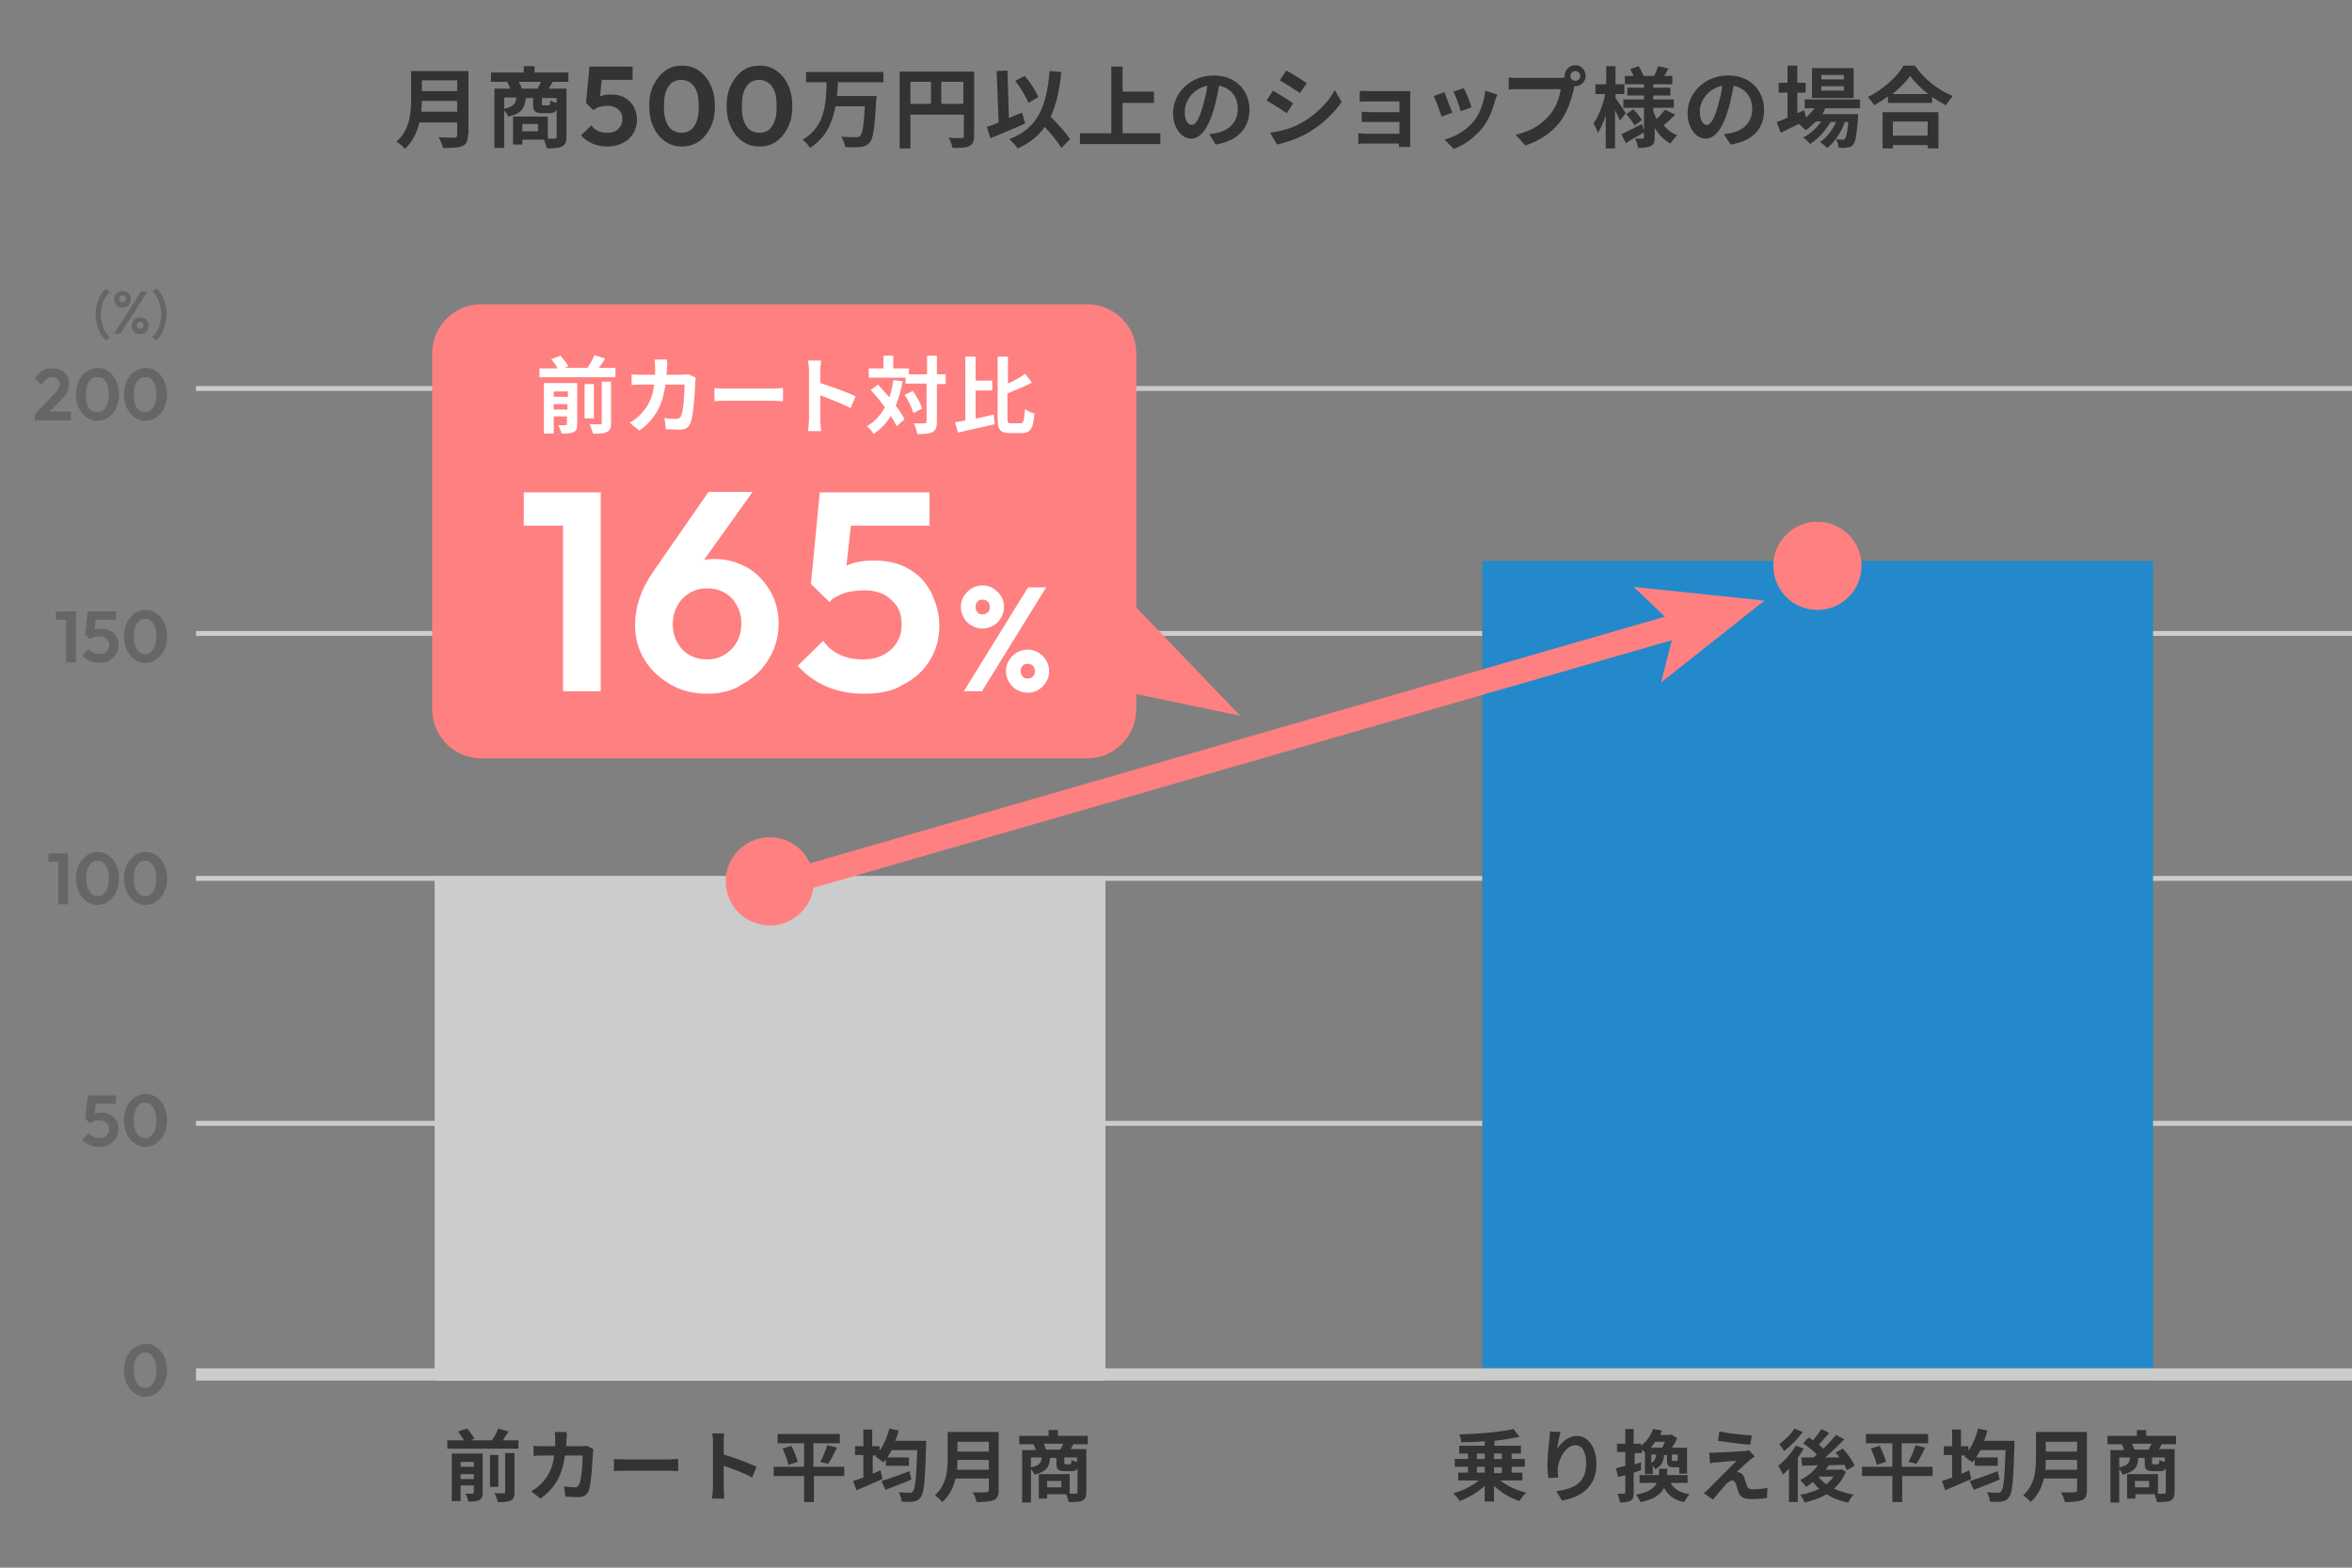 <?xml version="1.0" encoding="utf-8"?>
<!-- Generator: Adobe Illustrator 27.7.0, SVG Export Plug-In . SVG Version: 6.00 Build 0)  -->
<svg version="1.1" id="レイヤー_1" xmlns="http://www.w3.org/2000/svg" xmlns:xlink="http://www.w3.org/1999/xlink" x="0px"
	 y="0px" viewBox="0 0 480 320" style="enable-background:new 0 0 480 320;" xml:space="preserve">
<rect x="0" y="0" width="480" height="320" fill="#808080" stroke="none"/>
<style type="text/css">
	.st0{fill:none;stroke:#CCCCCC;stroke-miterlimit:10;}
	.st1{fill:#2389CA;}
	.st2{fill:#CCCCCC;}
	.st3{fill:#666666;}
	.st4{fill:#FF8080;}
	.st5{fill:none;stroke:#FF8080;stroke-width:5;stroke-miterlimit:10;}
	.st6{fill:#333333;}
	.st7{fill:#FFFFFF;}
</style>
<g>
	<line class="st0" x1="40" y1="229.3" x2="480" y2="229.3"/>
	<line class="st0" x1="40" y1="179.3" x2="480" y2="179.3"/>
	<line class="st0" x1="40" y1="129.3" x2="480" y2="129.3"/>
	<line class="st0" x1="40" y1="79.3" x2="480" y2="79.3"/>
	<rect x="302.5" y="114.5" class="st1" width="136.9" height="167.3"/>
	<rect x="88.7" y="178.9" class="st2" width="136.9" height="102.9"/>
	<rect x="40" y="279.3" class="st2" width="440" height="2.5"/>
	<g>
		<path class="st3" d="M29.7,285.1c-0.8,0-1.6-0.2-2.2-0.7c-0.7-0.4-1.2-1.1-1.6-1.9c-0.4-0.8-0.6-1.8-0.6-2.8s0.2-2,0.6-2.8
			s0.9-1.4,1.6-1.9c0.7-0.4,1.4-0.7,2.2-0.7c0.8,0,1.6,0.2,2.2,0.7c0.7,0.4,1.2,1.1,1.6,1.9s0.6,1.8,0.6,2.8c0,1.1-0.2,2-0.6,2.8
			s-0.9,1.4-1.6,1.9C31.2,284.9,30.5,285.1,29.7,285.1z M29.6,283.3c0.5,0,0.9-0.1,1.2-0.4c0.3-0.3,0.6-0.7,0.8-1.2
			c0.2-0.5,0.3-1.2,0.3-2s-0.1-1.4-0.3-2c-0.2-0.5-0.5-0.9-0.8-1.2s-0.8-0.4-1.2-0.4c-0.5,0-0.9,0.1-1.2,0.4s-0.6,0.7-0.8,1.2
			c-0.2,0.5-0.3,1.2-0.3,2c0,0.8,0.1,1.4,0.3,2c0.2,0.5,0.5,0.9,0.8,1.2C28.8,283.1,29.2,283.3,29.6,283.3z"/>
	</g>
	<g>
		<path class="st3" d="M20.3,234.1c-0.7,0-1.4-0.1-2-0.4s-1.1-0.6-1.5-1.1l1.3-1.3c0.2,0.3,0.5,0.5,0.9,0.7c0.4,0.2,0.8,0.3,1.2,0.3
			c0.4,0,0.8-0.1,1.1-0.2s0.5-0.4,0.7-0.6c0.2-0.3,0.3-0.6,0.3-1c0-0.4-0.1-0.7-0.3-1c-0.2-0.3-0.4-0.5-0.7-0.6s-0.6-0.2-1-0.2
			c-0.4,0-0.7,0-1,0.1c-0.3,0.1-0.6,0.2-0.9,0.5l0.1-1.3c0.2-0.2,0.4-0.4,0.6-0.5c0.2-0.1,0.4-0.2,0.7-0.3s0.6-0.1,0.9-0.1
			c0.8,0,1.4,0.2,1.9,0.5c0.5,0.3,0.9,0.7,1.2,1.2c0.3,0.5,0.4,1.1,0.4,1.7c0,0.7-0.2,1.3-0.5,1.8c-0.3,0.5-0.8,1-1.4,1.3
			C21.8,234,21.1,234.1,20.3,234.1z M18.4,229.3l-1-0.9l0.5-4.8h1.8l-0.5,4.9L18.4,229.3z M18.3,225.3l-0.3-1.7h5.7v1.7H18.3z"/>
		<path class="st3" d="M29.7,234.1c-0.8,0-1.6-0.2-2.2-0.7c-0.7-0.4-1.2-1.1-1.6-1.9c-0.4-0.8-0.6-1.8-0.6-2.8s0.2-2,0.6-2.8
			s0.9-1.4,1.6-1.9c0.7-0.4,1.4-0.7,2.2-0.7c0.8,0,1.6,0.2,2.2,0.7c0.7,0.4,1.2,1.1,1.6,1.9s0.6,1.8,0.6,2.8c0,1.1-0.2,2-0.6,2.8
			s-0.9,1.4-1.6,1.9C31.2,233.9,30.5,234.1,29.7,234.1z M29.6,232.3c0.5,0,0.9-0.1,1.2-0.4c0.3-0.3,0.6-0.7,0.8-1.2
			c0.2-0.5,0.3-1.2,0.3-2s-0.1-1.4-0.3-2c-0.2-0.5-0.5-0.9-0.8-1.2s-0.8-0.4-1.2-0.4c-0.5,0-0.9,0.1-1.2,0.4s-0.6,0.7-0.8,1.2
			c-0.2,0.5-0.3,1.2-0.3,2c0,0.8,0.1,1.4,0.3,2c0.2,0.5,0.5,0.9,0.8,1.2C28.8,232.2,29.2,232.3,29.6,232.3z"/>
	</g>
	<g>
		<path class="st3" d="M9.9,175.9v-1.7h3.9v1.7H9.9z M11.9,184.6v-10.4h2v10.4H11.9z"/>
		<path class="st3" d="M19.9,184.7c-0.8,0-1.6-0.2-2.2-0.7c-0.7-0.4-1.2-1.1-1.6-1.9c-0.4-0.8-0.6-1.8-0.6-2.8s0.2-2,0.6-2.8
			s0.9-1.4,1.6-1.9c0.7-0.4,1.4-0.7,2.2-0.7c0.8,0,1.6,0.2,2.2,0.7c0.7,0.4,1.2,1.1,1.6,1.9s0.6,1.8,0.6,2.8c0,1.1-0.2,2-0.6,2.8
			s-0.9,1.4-1.6,1.9C21.4,184.5,20.7,184.7,19.9,184.7z M19.9,182.9c0.5,0,0.9-0.1,1.2-0.4c0.3-0.3,0.6-0.7,0.8-1.2
			c0.2-0.5,0.3-1.2,0.3-2s-0.1-1.4-0.3-2c-0.2-0.5-0.5-0.9-0.8-1.2s-0.8-0.4-1.2-0.4c-0.5,0-0.9,0.1-1.2,0.4s-0.6,0.7-0.8,1.2
			c-0.2,0.5-0.3,1.2-0.3,2c0,0.8,0.1,1.4,0.3,2c0.2,0.5,0.5,0.9,0.8,1.2C19,182.8,19.4,182.9,19.9,182.9z"/>
		<path class="st3" d="M29.7,184.7c-0.8,0-1.6-0.2-2.2-0.7c-0.7-0.4-1.2-1.1-1.6-1.9c-0.4-0.8-0.6-1.8-0.6-2.8s0.2-2,0.6-2.8
			s0.9-1.4,1.6-1.9c0.7-0.4,1.4-0.7,2.2-0.7c0.8,0,1.6,0.2,2.2,0.7c0.7,0.4,1.2,1.1,1.6,1.9s0.6,1.8,0.6,2.8c0,1.1-0.2,2-0.6,2.8
			s-0.9,1.4-1.6,1.9C31.2,184.5,30.5,184.7,29.7,184.7z M29.6,182.9c0.5,0,0.9-0.1,1.2-0.4c0.3-0.3,0.6-0.7,0.8-1.2
			c0.2-0.5,0.3-1.2,0.3-2s-0.1-1.4-0.3-2c-0.2-0.5-0.5-0.9-0.8-1.2s-0.8-0.4-1.2-0.4c-0.5,0-0.9,0.1-1.2,0.4s-0.6,0.7-0.8,1.2
			c-0.2,0.5-0.3,1.2-0.3,2c0,0.8,0.1,1.4,0.3,2c0.2,0.5,0.5,0.9,0.8,1.2C28.8,182.8,29.2,182.9,29.6,182.9z"/>
	</g>
	<g>
		<path class="st3" d="M11.4,126.5v-1.7h3.9v1.7H11.4z M13.5,135.2v-10.4h2v10.4H13.5z"/>
		<path class="st3" d="M20.3,135.3c-0.7,0-1.4-0.1-2-0.4s-1.1-0.6-1.5-1.1l1.3-1.3c0.2,0.3,0.5,0.5,0.9,0.7c0.4,0.2,0.8,0.3,1.2,0.3
			c0.4,0,0.8-0.1,1.1-0.2s0.5-0.4,0.7-0.6c0.2-0.3,0.3-0.6,0.3-1c0-0.4-0.1-0.7-0.3-1c-0.2-0.3-0.4-0.5-0.7-0.6s-0.6-0.2-1-0.2
			c-0.4,0-0.7,0-1,0.1c-0.3,0.1-0.6,0.2-0.9,0.5l0.1-1.3c0.2-0.2,0.4-0.4,0.6-0.5c0.2-0.1,0.4-0.2,0.7-0.3s0.6-0.1,0.9-0.1
			c0.8,0,1.4,0.2,1.9,0.5c0.5,0.3,0.9,0.7,1.2,1.2c0.3,0.5,0.4,1.1,0.4,1.7c0,0.7-0.2,1.3-0.5,1.8c-0.3,0.5-0.8,1-1.4,1.3
			C21.8,135.2,21.1,135.3,20.3,135.3z M18.4,130.5l-1-0.9l0.5-4.8h1.8l-0.5,4.9L18.4,130.5z M18.3,126.5l-0.3-1.7h5.7v1.7H18.3z"/>
		<path class="st3" d="M29.7,135.3c-0.8,0-1.6-0.2-2.2-0.7c-0.7-0.4-1.2-1.1-1.6-1.9c-0.4-0.8-0.6-1.8-0.6-2.8s0.2-2,0.6-2.8
			s0.9-1.4,1.6-1.9c0.7-0.4,1.4-0.7,2.2-0.7c0.8,0,1.6,0.2,2.2,0.7c0.7,0.4,1.2,1.1,1.6,1.9s0.6,1.8,0.6,2.8c0,1.1-0.2,2-0.6,2.8
			s-0.9,1.4-1.6,1.9C31.2,135.1,30.5,135.3,29.7,135.3z M29.6,133.5c0.5,0,0.9-0.1,1.2-0.4c0.3-0.3,0.6-0.7,0.8-1.2
			c0.2-0.5,0.3-1.2,0.3-2s-0.1-1.4-0.3-2c-0.2-0.5-0.5-0.9-0.8-1.2s-0.8-0.4-1.2-0.4c-0.5,0-0.9,0.1-1.2,0.4s-0.6,0.7-0.8,1.2
			c-0.2,0.5-0.3,1.2-0.3,2c0,0.8,0.1,1.4,0.3,2c0.2,0.5,0.5,0.9,0.8,1.2C28.8,133.4,29.2,133.5,29.6,133.5z"/>
	</g>
	<g>
		<path class="st3" d="M7.1,84.6l3.9-4.1c0.3-0.3,0.5-0.6,0.7-0.8c0.2-0.2,0.3-0.5,0.4-0.7s0.1-0.4,0.1-0.6c0-0.4-0.1-0.8-0.4-1
			c-0.3-0.2-0.6-0.4-1.1-0.4c-0.5,0-0.9,0.1-1.2,0.4s-0.7,0.6-1,1.1l-1.4-1.2c0.4-0.7,0.9-1.2,1.5-1.6c0.6-0.4,1.3-0.5,2.1-0.5
			c0.7,0,1.3,0.1,1.8,0.4c0.5,0.3,0.9,0.6,1.2,1.1c0.3,0.5,0.4,1,0.4,1.7c0,0.4-0.1,0.8-0.2,1.2c-0.1,0.3-0.3,0.7-0.5,1
			c-0.2,0.3-0.6,0.7-1,1.1l-2.9,2.9H7.1z M7.1,85.8v-1.2L8.9,84h5.6v1.8H7.1z"/>
		<path class="st3" d="M19.9,85.9c-0.8,0-1.6-0.2-2.2-0.7c-0.7-0.4-1.2-1.1-1.6-1.9c-0.4-0.8-0.6-1.8-0.6-2.8s0.2-2,0.6-2.8
			s0.9-1.4,1.6-1.9c0.7-0.4,1.4-0.7,2.2-0.7c0.8,0,1.6,0.2,2.2,0.7c0.7,0.4,1.2,1.1,1.6,1.9s0.6,1.8,0.6,2.8c0,1.1-0.2,2-0.6,2.8
			s-0.9,1.4-1.6,1.9C21.4,85.7,20.7,85.9,19.9,85.9z M19.9,84.1c0.5,0,0.9-0.1,1.2-0.4c0.3-0.3,0.6-0.7,0.8-1.2
			c0.2-0.5,0.3-1.2,0.3-2s-0.1-1.4-0.3-2c-0.2-0.5-0.5-0.9-0.8-1.2S20.3,77,19.8,77c-0.5,0-0.9,0.1-1.2,0.4s-0.6,0.7-0.8,1.2
			c-0.2,0.5-0.3,1.2-0.3,2c0,0.8,0.1,1.4,0.3,2c0.2,0.5,0.5,0.9,0.8,1.2C19,84,19.4,84.1,19.9,84.1z"/>
		<path class="st3" d="M29.7,85.9c-0.8,0-1.6-0.2-2.2-0.7c-0.7-0.4-1.2-1.1-1.6-1.9c-0.4-0.8-0.6-1.8-0.6-2.8s0.2-2,0.6-2.8
			s0.9-1.4,1.6-1.9c0.7-0.4,1.4-0.7,2.2-0.7c0.8,0,1.6,0.2,2.2,0.7c0.7,0.4,1.2,1.1,1.6,1.9s0.6,1.8,0.6,2.8c0,1.1-0.2,2-0.6,2.8
			s-0.9,1.4-1.6,1.9C31.2,85.7,30.5,85.9,29.7,85.9z M29.6,84.1c0.5,0,0.9-0.1,1.2-0.4c0.3-0.3,0.6-0.7,0.8-1.2
			c0.2-0.5,0.3-1.2,0.3-2s-0.1-1.4-0.3-2c-0.2-0.5-0.5-0.9-0.8-1.2S30.1,77,29.6,77c-0.5,0-0.9,0.1-1.2,0.4s-0.6,0.7-0.8,1.2
			c-0.2,0.5-0.3,1.2-0.3,2c0,0.8,0.1,1.4,0.3,2c0.2,0.5,0.5,0.9,0.8,1.2C28.8,84,29.2,84.1,29.6,84.1z"/>
	</g>
	<g>
		<path class="st3" d="M21.6,69.5c-0.4-0.4-0.8-0.9-1.1-1.4c-0.3-0.6-0.6-1.2-0.7-1.8s-0.3-1.4-0.3-2.1s0.1-1.4,0.3-2.1
			s0.4-1.3,0.7-1.8c0.3-0.6,0.7-1,1.1-1.4l0.8,0.7c-0.5,0.5-1,1.2-1.3,1.9c-0.3,0.8-0.5,1.7-0.5,2.7c0,1,0.2,1.9,0.5,2.7
			c0.3,0.8,0.7,1.4,1.3,2L21.6,69.5z"/>
		<path class="st3" d="M25,62.8c-0.3,0-0.6-0.1-0.9-0.2c-0.3-0.2-0.5-0.4-0.6-0.6c-0.2-0.3-0.2-0.6-0.2-0.9c0-0.3,0.1-0.6,0.2-0.9
			c0.2-0.3,0.4-0.5,0.6-0.6c0.3-0.2,0.6-0.2,0.9-0.2c0.3,0,0.6,0.1,0.9,0.2c0.3,0.2,0.5,0.4,0.6,0.6c0.2,0.3,0.2,0.6,0.2,0.9
			c0,0.3-0.1,0.6-0.2,0.9c-0.2,0.3-0.4,0.5-0.6,0.6C25.6,62.7,25.3,62.8,25,62.8z M23.3,68.1l5.5-8.6h1.3l-5.5,8.6H23.3z M25,61.7
			c0.2,0,0.4-0.1,0.5-0.2c0.1-0.1,0.2-0.3,0.2-0.5c0-0.2-0.1-0.4-0.2-0.5c-0.1-0.1-0.3-0.2-0.5-0.2c-0.2,0-0.4,0.1-0.5,0.2
			c-0.1,0.1-0.2,0.3-0.2,0.5c0,0.2,0.1,0.4,0.2,0.5C24.6,61.7,24.8,61.7,25,61.7z M28.6,68.2c-0.3,0-0.6-0.1-0.9-0.2
			c-0.3-0.2-0.5-0.4-0.6-0.6c-0.2-0.3-0.2-0.6-0.2-0.9s0.1-0.6,0.2-0.9c0.2-0.3,0.4-0.5,0.6-0.6s0.6-0.2,0.9-0.2
			c0.3,0,0.6,0.1,0.9,0.2s0.5,0.4,0.6,0.6c0.2,0.3,0.2,0.6,0.2,0.9s-0.1,0.6-0.2,0.9c-0.2,0.3-0.4,0.5-0.6,0.6
			C29.2,68.1,28.9,68.2,28.6,68.2z M28.6,67.1c0.2,0,0.4-0.1,0.5-0.2c0.1-0.1,0.2-0.3,0.2-0.5c0-0.2-0.1-0.4-0.2-0.5
			s-0.3-0.2-0.5-0.2c-0.2,0-0.4,0.1-0.5,0.2c-0.1,0.1-0.2,0.3-0.2,0.5c0,0.2,0.1,0.4,0.2,0.5C28.2,67.1,28.4,67.1,28.6,67.1z"/>
		<path class="st3" d="M31.9,69.5l-0.8-0.7c0.5-0.5,1-1.2,1.3-2c0.3-0.8,0.5-1.7,0.5-2.7c0-1-0.2-1.9-0.5-2.7s-0.7-1.4-1.3-1.9
			l0.8-0.7c0.4,0.4,0.8,0.9,1.1,1.4c0.3,0.6,0.6,1.2,0.7,1.8c0.2,0.7,0.3,1.4,0.3,2.1s-0.1,1.4-0.3,2.1c-0.2,0.7-0.4,1.3-0.7,1.8
			C32.7,68.7,32.3,69.1,31.9,69.5z"/>
	</g>
	<circle class="st4" cx="157.1" cy="179.9" r="9"/>
	<circle class="st4" cx="370.9" cy="115.5" r="9"/>
	<g>
		<g>
			<line class="st5" x1="158.1" y1="180.9" x2="343.2" y2="127.5"/>
			<g>
				<polygon class="st4" points="360.1,122.6 339,139.3 341.9,127.9 333.4,119.8 				"/>
			</g>
		</g>
	</g>
	<g>
		<path class="st6" d="M105.8,294v1.7H91.3V294h3.4c-0.3-0.5-0.8-1.2-1.2-1.8l1.8-0.6c0.6,0.6,1.2,1.5,1.5,2.1L96,294h4.4
			c0.5-0.7,1-1.7,1.3-2.4l2.1,0.6c-0.4,0.6-0.8,1.2-1.2,1.8H105.8z M98.5,304.7c0,0.8-0.2,1.3-0.7,1.5c-0.5,0.3-1.2,0.3-2.2,0.3
			c-0.1-0.5-0.4-1.2-0.6-1.6c0.6,0,1.2,0,1.4,0c0.2,0,0.3-0.1,0.3-0.3v-1.4H94v3.2h-1.8v-9.7h6.3V304.7z M94,298.4v1h2.7v-1H94z
			 M96.7,301.9v-1H94v1H96.7z M101.7,303.5h-1.7V297h1.7V303.5z M103.1,296.6h1.9v8c0,0.9-0.2,1.4-0.8,1.7c-0.6,0.3-1.5,0.3-2.6,0.3
			c-0.1-0.5-0.4-1.3-0.7-1.8c0.8,0,1.6,0,1.9,0c0.3,0,0.3-0.1,0.3-0.3V296.6z"/>
		<path class="st6" d="M115.6,293.8c0,0.5,0,1-0.1,1.4h3c0.4,0,0.8,0,1.2-0.1l1.4,0.7c0,0.3-0.1,0.7-0.1,0.8
			c-0.1,1.7-0.3,6.2-0.9,7.8c-0.4,0.8-1,1.2-2.1,1.2c-0.9,0-1.9-0.1-2.6-0.1l-0.3-2.1c0.8,0.1,1.6,0.2,2.2,0.2
			c0.5,0,0.7-0.2,0.9-0.6c0.5-1,0.7-4.2,0.7-5.9h-3.6c-0.6,4.2-2.1,6.7-5,8.8l-1.9-1.5c0.7-0.4,1.5-0.9,2.1-1.6
			c1.5-1.5,2.3-3.3,2.6-5.7h-2.1c-0.5,0-1.4,0-2.1,0.1v-2.1c0.7,0.1,1.5,0.1,2.1,0.1h2.3c0-0.4,0-0.9,0-1.4c0-0.4,0-1.1-0.1-1.5h2.4
			C115.7,292.8,115.7,293.4,115.6,293.8z"/>
		<path class="st6" d="M127.9,297.9h8.6c0.8,0,1.5-0.1,1.9-0.1v2.5c-0.4,0-1.2-0.1-1.9-0.1h-8.6c-0.9,0-2,0-2.6,0.1v-2.5
			C125.9,297.9,127.1,297.9,127.9,297.9z"/>
		<path class="st6" d="M145.5,294.5c0-0.6,0-1.4-0.2-1.9h2.5c-0.1,0.6-0.1,1.3-0.1,1.9v2.4c2.1,0.6,5.2,1.8,6.7,2.5l-0.9,2.2
			c-1.6-0.9-4-1.8-5.8-2.4v4.5c0,0.5,0.1,1.6,0.1,2.2h-2.5c0.1-0.6,0.2-1.6,0.2-2.2V294.5z"/>
		<path class="st6" d="M172.4,301.3h-6.3v5.3h-2v-5.3h-6.2v-1.9h6.2v-4.8h-5.4v-1.9h12.7v1.9h-5.4v4.8h6.3V301.3z M161.5,295.1
			c0.5,1,1.1,2.4,1.3,3.3l-1.9,0.6c-0.2-0.9-0.7-2.3-1.2-3.3L161.5,295.1z M167.4,298.4c0.5-0.9,1.1-2.3,1.4-3.4l2,0.5
			c-0.6,1.2-1.2,2.5-1.8,3.3L167.4,298.4z"/>
		<path class="st6" d="M189,294.2c0,0,0,0.7,0,0.9c-0.2,7.1-0.4,9.7-1.1,10.5c-0.4,0.6-0.8,0.8-1.5,0.9c-0.6,0.1-1.5,0.1-2.4,0
			c0-0.6-0.3-1.4-0.6-1.9c0.9,0.1,1.8,0.1,2.2,0.1c0.3,0,0.5,0,0.7-0.3c0.5-0.5,0.7-2.8,0.9-8.4H182c-0.3,0.5-0.6,1-0.9,1.5h4.4v1.7
			h-4.7v-1.3c-0.2,0.2-0.3,0.4-0.5,0.6c-0.4-0.3-1.2-0.9-1.6-1.2l0.2-0.2h-0.8v3.7c0.5-0.2,1.1-0.4,1.6-0.7l0.4,1.8
			c-1.8,0.8-3.7,1.6-5.3,2.3l-0.7-1.9c0.6-0.2,1.3-0.4,2.1-0.7V297h-1.7v-1.8h1.7v-3.4h1.8v3.4h1.5v0.9c0.9-1.2,1.6-2.9,2-4.5
			l1.9,0.4c-0.2,0.7-0.4,1.5-0.7,2.1H189z M186,302c-1.8,0.8-3.7,1.5-5.3,2.1l-0.8-1.8c1.4-0.4,3.6-1.2,5.7-2L186,302z"/>
		<path class="st6" d="M203.8,304.2c0,1.2-0.3,1.7-1,2c-0.8,0.3-1.9,0.4-3.5,0.4c-0.1-0.6-0.5-1.5-0.8-2c1.1,0.1,2.5,0,2.8,0
			c0.4,0,0.5-0.1,0.5-0.5v-2.3H195c-0.4,1.8-1.2,3.5-2.7,4.8c-0.3-0.4-1.1-1.1-1.5-1.4c2.4-2.1,2.6-5.1,2.6-7.6v-5.3h10.4V304.2z
			 M201.8,300v-2h-6.4c0,0.6,0,1.3-0.1,2H201.8z M195.4,294.3v2h6.4v-2H195.4z"/>
		<path class="st6" d="M219.2,294.6c-0.3,0.5-0.5,0.9-0.7,1.2h3.2v8.7c0,0.9-0.2,1.5-0.8,1.8c-0.6,0.3-1.5,0.3-2.8,0.3
			c-0.1-0.4-0.3-1.1-0.5-1.6h-3.9v0.9H212v-5h6.3v4c0.6,0,1.1,0,1.2,0c0.3,0,0.4-0.1,0.4-0.3v-4.9c-0.2,0.5-0.6,0.6-1.3,0.6h-1.3
			c-1.4,0-1.7-0.4-1.7-1.7v-1h-1.3c-0.1,1.8-0.7,2.8-3.2,3.4c-0.1-0.3-0.4-0.8-0.7-1.1v6.8h-1.8v-10.7h2.8c-0.1-0.4-0.3-0.9-0.5-1.2
			h-2.9v-1.7h6v-1.2h1.9v1.2h6.1v1.7H219.2z M210.4,299.5c1.7-0.3,2.1-0.9,2.2-2h-2.2V299.5z M216.4,295.9c0.2-0.4,0.4-0.8,0.6-1.2
			h-4c0.2,0.4,0.4,0.9,0.5,1.2H216.4z M216.6,302.3h-2.9v1.3h2.9V302.3z M219.9,297.5h-2.7v1c0,0.3,0,0.4,0.3,0.4h0.8
			c0.3,0,0.3-0.1,0.4-0.9c0.2,0.2,0.7,0.3,1.1,0.4V297.5z"/>
	</g>
	<g>
		<path class="st6" d="M95.5,27.5c0,1.3-0.3,1.9-1.1,2.3c-0.9,0.4-2.1,0.4-4,0.4c-0.1-0.6-0.6-1.7-0.9-2.2c1.3,0.1,2.8,0.1,3.2,0.1
			c0.4,0,0.6-0.1,0.6-0.5v-2.6h-7.7c-0.5,2-1.4,4-3,5.4c-0.3-0.5-1.2-1.2-1.7-1.5c2.7-2.3,3-5.8,3-8.5v-5.9h11.7V27.5z M93.3,22.8
			v-2.2h-7.2c0,0.7-0.1,1.4-0.1,2.2H93.3z M86.1,16.4v2.2h7.2v-2.2H86.1z"/>
		<path class="st6" d="M112.8,16.7c-0.3,0.5-0.6,1-0.8,1.4h3.6v9.8c0,1.1-0.2,1.6-0.9,2c-0.7,0.3-1.7,0.4-3.1,0.4
			c-0.1-0.5-0.4-1.3-0.6-1.8h-4.4v1h-1.9v-5.7h7.1v4.5c0.6,0,1.2,0,1.4,0c0.3,0,0.4-0.1,0.4-0.4v-5.5c-0.3,0.5-0.7,0.7-1.4,0.7h-1.5
			c-1.6,0-1.9-0.5-1.9-1.9V20h-1.5c-0.2,2-0.8,3.2-3.6,3.8c-0.1-0.4-0.5-0.9-0.8-1.3v7.7h-2V18.1h3.2c-0.1-0.5-0.4-1-0.6-1.4h-3.3
			v-1.9h6.7v-1.3h2.2v1.3h6.9v1.9H112.8z M102.9,22.2c1.9-0.4,2.3-1,2.5-2.3h-2.5V22.2z M109.7,18.1c0.2-0.4,0.5-0.9,0.7-1.4h-4.5
			c0.2,0.5,0.5,1,0.6,1.4H109.7z M109.8,25.3h-3.2v1.5h3.2V25.3z M113.6,20h-3v1.1c0,0.4,0.1,0.4,0.4,0.4h0.9c0.3,0,0.4-0.1,0.4-1
			c0.3,0.2,0.8,0.4,1.3,0.5V20z"/>
		<path class="st6" d="M123.9,29.9c-1.1,0-2.1-0.2-3-0.6c-0.9-0.4-1.7-0.9-2.3-1.7l2.1-2c0.3,0.5,0.7,0.8,1.3,1.1
			c0.6,0.3,1.2,0.4,1.9,0.4c0.6,0,1.2-0.1,1.6-0.3c0.5-0.2,0.8-0.6,1.1-1c0.3-0.4,0.4-0.9,0.4-1.5c0-0.6-0.1-1.1-0.4-1.5
			c-0.3-0.4-0.6-0.7-1.1-0.9c-0.4-0.2-0.9-0.3-1.5-0.3c-0.6,0-1.1,0.1-1.6,0.2c-0.5,0.1-0.9,0.4-1.3,0.7l0.2-2
			c0.3-0.3,0.6-0.6,0.9-0.7s0.7-0.3,1.1-0.4c0.4-0.1,0.9-0.1,1.4-0.1c1.2,0,2.1,0.2,2.9,0.7s1.4,1.1,1.8,1.9
			c0.4,0.8,0.6,1.7,0.6,2.6c0,1-0.3,2-0.8,2.8c-0.5,0.8-1.2,1.5-2.2,1.9C126.2,29.7,125.1,29.9,123.9,29.9z M121.1,22.5l-1.5-1.5
			l0.7-7.4h2.8l-0.8,7.5L121.1,22.5z M120.8,16.3l-0.5-2.7h8.8v2.7H120.8z"/>
		<path class="st6" d="M139.2,29.9c-1.3,0-2.4-0.3-3.4-1c-1-0.7-1.8-1.6-2.4-2.9c-0.6-1.2-0.9-2.7-0.9-4.4c0-1.7,0.3-3.1,0.9-4.3
			c0.6-1.2,1.4-2.2,2.4-2.9s2.1-1,3.4-1c1.3,0,2.4,0.3,3.4,1c1,0.7,1.8,1.6,2.4,2.9c0.6,1.2,0.9,2.7,0.9,4.4c0,1.7-0.3,3.1-0.9,4.3
			c-0.6,1.2-1.4,2.2-2.4,2.9C141.5,29.6,140.4,29.9,139.2,29.9z M139.1,27.1c0.7,0,1.4-0.2,1.9-0.6c0.5-0.4,0.9-1,1.2-1.8
			c0.3-0.8,0.4-1.8,0.4-3s-0.1-2.2-0.4-3c-0.3-0.8-0.7-1.4-1.3-1.8c-0.5-0.4-1.2-0.6-1.9-0.6c-0.7,0-1.3,0.2-1.9,0.6
			c-0.5,0.4-0.9,1-1.2,1.8c-0.3,0.8-0.4,1.8-0.4,3c0,1.2,0.1,2.2,0.4,3c0.3,0.8,0.7,1.4,1.2,1.8C137.8,26.9,138.4,27.1,139.1,27.1z"
			/>
		<path class="st6" d="M155,29.9c-1.3,0-2.4-0.3-3.4-1c-1-0.7-1.8-1.6-2.4-2.9c-0.6-1.2-0.9-2.7-0.9-4.4c0-1.7,0.3-3.1,0.9-4.3
			c0.6-1.2,1.4-2.2,2.4-2.9s2.1-1,3.4-1c1.3,0,2.4,0.3,3.4,1c1,0.7,1.8,1.6,2.4,2.9c0.6,1.2,0.9,2.7,0.9,4.4c0,1.7-0.3,3.1-0.9,4.3
			c-0.6,1.2-1.4,2.2-2.4,2.9C157.4,29.6,156.3,29.9,155,29.9z M155,27.1c0.7,0,1.4-0.2,1.9-0.6c0.5-0.4,0.9-1,1.2-1.8
			c0.3-0.8,0.4-1.8,0.4-3s-0.1-2.2-0.4-3c-0.3-0.8-0.7-1.4-1.3-1.8c-0.5-0.4-1.2-0.6-1.9-0.6c-0.7,0-1.3,0.2-1.9,0.6
			c-0.5,0.4-0.9,1-1.2,1.8c-0.3,0.8-0.4,1.8-0.4,3c0,1.2,0.1,2.2,0.4,3c0.3,0.8,0.7,1.4,1.2,1.8C153.6,26.9,154.2,27.1,155,27.1z"/>
		<path class="st6" d="M171,16.7c0,1-0.1,1.9-0.2,2.9h8.1c0,0,0,0.7-0.1,1c-0.3,5.5-0.6,7.7-1.3,8.5c-0.5,0.6-1.1,0.8-1.9,0.9
			c-0.7,0.1-1.9,0.1-3.1,0c-0.1-0.6-0.4-1.5-0.8-2.1c1.2,0.1,2.5,0.1,3,0.1c0.4,0,0.6,0,0.8-0.2c0.5-0.5,0.8-2.2,1-6.1h-6
			c-0.6,3.3-1.9,6.4-5.2,8.5c-0.3-0.6-1-1.3-1.5-1.7c4.6-2.6,4.8-7.4,4.9-11.7h-4.2v-2.1h15.8v2.1H171z"/>
		<path class="st6" d="M198.8,27.7c0,1.2-0.3,1.8-1,2.1c-0.7,0.4-1.8,0.4-3.4,0.4c-0.1-0.6-0.5-1.6-0.8-2.1c1,0.1,2.2,0.1,2.6,0.1
			c0.3,0,0.5-0.1,0.5-0.4v-4.4h-10.9v6.9h-2.2V14.6h15.2V27.7z M185.8,21.2h4.2v-4.5h-4.2V21.2z M196.6,21.2v-4.5h-4.5v4.5H196.6z"
			/>
		<path class="st6" d="M209.2,25.2c-2.4,1.1-5,2.2-7.1,3l-0.7-2.3c0.7-0.2,1.5-0.5,2.4-0.9l-0.4-10.5l2.2-0.1l0.3,9.7
			c0.9-0.4,1.8-0.8,2.7-1.1L209.2,25.2z M216.6,30.2c-0.7-1.2-2-2.8-3.4-4.3c-1.3,1.9-3.1,3.3-5.5,4.4c-0.3-0.5-1.2-1.4-1.7-1.9
			c5.7-2.2,7.6-6.5,8.2-13.9l2.4,0.2c-0.4,3.7-1,6.7-2.2,9.1c1.5,1.5,3.2,3.4,4,4.6L216.6,30.2z M209.9,21c-0.5-1.2-1.6-3.1-2.7-4.5
			l1.9-1c1.2,1.3,2.3,3.1,2.8,4.3L209.9,21z"/>
		<path class="st6" d="M236.8,27.2v2.2h-16.4v-2.2h6.4V13.6h2.3v5.1h6.4V21h-6.4v6.2H236.8z"/>
		<path class="st6" d="M248.1,29.5l-1.3-2.1c0.7-0.1,1.2-0.2,1.7-0.3c2.3-0.5,4.1-2.2,4.1-4.8c0-2.5-1.3-4.3-3.8-4.8
			c-0.3,1.5-0.6,3.2-1.1,4.9c-1.1,3.6-2.6,5.9-4.6,5.9c-2,0-3.7-2.2-3.7-5.2c0-4.2,3.6-7.7,8.3-7.7c4.5,0,7.3,3.1,7.3,7
			C255,26.1,252.6,28.8,248.1,29.5z M243.2,25.5c0.8,0,1.5-1.1,2.2-3.6c0.4-1.3,0.8-2.9,1-4.4c-3,0.6-4.6,3.2-4.6,5.2
			C241.7,24.6,242.5,25.5,243.2,25.5z"/>
		<path class="st6" d="M263.9,21.1l-1.3,2c-1-0.7-2.9-1.9-4.1-2.6l1.3-2C261,19.2,263,20.4,263.9,21.1z M265.4,25.2
			c3.1-1.7,5.6-4.2,7-6.8l1.4,2.4c-1.7,2.5-4.2,4.8-7.2,6.5c-1.8,1-4.4,1.9-6,2.2l-1.4-2.4C261.2,26.8,263.4,26.3,265.4,25.2z
			 M266.7,17l-1.4,2c-1-0.7-2.9-1.9-4.1-2.6l1.3-2C263.8,15.1,265.7,16.3,266.7,17z"/>
		<path class="st6" d="M279.6,18.6h6.8c0.4,0,1.1,0,1.4,0c0,0.2,0,0.8,0,1.2v9c0,0.3,0,0.9,0,1.2h-2.3c0-0.2,0-0.4,0-0.7h-6.8
			c-0.5,0-1.2,0-1.5,0.1v-2.2c0.3,0,0.9,0.1,1.6,0.1h6.8v-2.4h-5.7c-0.7,0-1.5,0-2,0v-2.1c0.5,0,1.3,0.1,2,0.1h5.7v-2.2h-5.9
			c-0.7,0-1.8,0-2.2,0.1v-2.2C277.9,18.5,279,18.6,279.6,18.6z"/>
		<path class="st6" d="M296.4,23l-2.2,0.8c-0.3-1-1.2-3.4-1.6-4.2l2.2-0.8C295.1,19.8,296,22,296.4,23z M305.1,20.6
			c-0.5,1.8-1.2,3.7-2.4,5.3c-1.7,2.2-3.9,3.7-6,4.5l-1.9-1.9c2-0.5,4.5-1.9,6-3.8c1.2-1.5,2.1-3.9,2.3-6.2l2.5,0.8
			C305.3,19.9,305.2,20.2,305.1,20.6z M300.3,21.9l-2.2,0.8c-0.2-0.9-1-3.1-1.5-4l2.1-0.7C299.2,18.7,300.1,21.1,300.3,21.9z"/>
		<path class="st6" d="M321.5,13.3c1.2,0,2.1,1,2.1,2.2c0,1.2-1,2.1-2.1,2.1c-0.1,0-0.2,0-0.2,0c-0.1,0.2-0.1,0.4-0.1,0.5
			c-0.4,1.8-1.2,4.6-2.7,6.6c-1.6,2.2-4,3.9-7.2,5l-2-2.2c3.6-0.8,5.6-2.4,7.1-4.2c1.2-1.5,1.9-3.5,2.1-5.1H310
			c-0.8,0-1.7,0-2.1,0.1v-2.5c0.5,0.1,1.5,0.1,2.1,0.1h8.3c0.3,0,0.6,0,1-0.1c0-0.1,0-0.2,0-0.3C319.3,14.3,320.3,13.3,321.5,13.3z
			 M321.5,16.5c0.6,0,1-0.5,1-1c0-0.6-0.5-1-1-1c-0.6,0-1,0.5-1,1C320.4,16,320.9,16.5,321.5,16.5z"/>
		<path class="st6" d="M330.6,24.6c-0.2-0.5-0.6-1.3-1-2.1v7.8h-1.9v-6.7c-0.5,1.4-1,2.6-1.6,3.5c-0.2-0.6-0.6-1.4-0.9-1.9
			c1-1.4,2-3.9,2.4-6h-2v-2h2.2v-3.7h1.9v3.7h1.8v2h-1.8v0.8c0.5,0.7,1.8,2.6,2.1,3.1L330.6,24.6z M335.6,27
			c-1.3,0.7-2.7,1.5-3.8,2.2l-0.9-1.8c1.1-0.5,2.6-1.3,4.2-2.1L335.6,27z M341.9,23.4c-0.8,0.8-1.7,1.6-2.4,2.2
			c0.8,0.9,1.7,1.6,2.8,2c-0.5,0.4-1,1.2-1.4,1.7c-1.3-0.7-2.4-1.8-3.2-3.2v1.9c0,1-0.2,1.5-0.8,1.8c-0.6,0.3-1.4,0.4-2.6,0.4
			c-0.1-0.6-0.3-1.4-0.6-1.9c0.6,0,1.3,0,1.5,0c0.2,0,0.3-0.1,0.3-0.3V22h-4.2v-1.7h4.2v-0.8h-3.4v-1.6h3.4v-0.7h-3.9v-1.7h1.8
			c-0.2-0.5-0.5-1-0.7-1.4l1.7-0.6c0.4,0.6,0.8,1.4,1,2h2.2c0.3-0.6,0.6-1.4,0.8-2l2.1,0.5c-0.3,0.5-0.6,1.1-0.9,1.5h1.7v1.7h-3.9
			v0.7h3.5v1.6h-3.5v0.8h4.2V22h-4.2v0.7c0.2,0.6,0.5,1.1,0.7,1.6c0.6-0.6,1.3-1.4,1.7-1.9L341.9,23.4z M333.3,22.3
			c0.7,0.6,1.4,1.6,1.8,2.2l-1.5,1.1c-0.3-0.6-1.1-1.6-1.7-2.3L333.3,22.3z"/>
		<path class="st6" d="M353.2,29.5l-1.4-2.1c0.7-0.1,1.2-0.2,1.7-0.3c2.3-0.5,4.1-2.2,4.1-4.8c0-2.5-1.4-4.3-3.8-4.8
			c-0.3,1.5-0.6,3.2-1.1,4.9c-1.1,3.6-2.6,5.9-4.6,5.9c-2,0-3.7-2.2-3.7-5.2c0-4.2,3.6-7.7,8.3-7.7c4.5,0,7.3,3.1,7.3,7
			C360.1,26.1,357.8,28.8,353.2,29.5z M348.3,25.5c0.8,0,1.5-1.1,2.2-3.6c0.4-1.3,0.8-2.9,1-4.4c-3,0.6-4.6,3.2-4.6,5.2
			C346.9,24.6,347.6,25.5,348.3,25.5z"/>
		<path class="st6" d="M372.4,22.4c-0.1,0.3-0.3,0.6-0.5,0.9h7.3c0,0,0,0.5,0,0.7c-0.3,3.5-0.5,5-1,5.5c-0.3,0.4-0.7,0.6-1.2,0.6
			c-0.4,0.1-1.1,0.1-1.8,0c0-0.5-0.2-1.2-0.5-1.7c0.6,0.1,1,0.1,1.3,0.1c0.3,0,0.4,0,0.5-0.2c0.3-0.3,0.5-1.2,0.7-3.4h-0.7
			c-0.7,2-2.1,4.2-3.6,5.3c-0.4-0.4-1-0.9-1.5-1.2c1.4-0.9,2.6-2.5,3.3-4.1h-1.1c-1,1.7-2.6,3.5-4.2,4.5c-0.3-0.4-0.9-1-1.4-1.3
			c1.3-0.7,2.7-1.9,3.7-3.3h-1.1c-0.7,0.7-1.4,1.3-2.1,1.8c-0.3-0.3-1-1-1.4-1.3c-1.3,0.6-2.6,1.3-3.7,1.8l-0.8-2.2
			c0.6-0.2,1.4-0.5,2.2-0.9v-5.1H363v-2h1.8v-3.5h2v3.5h1.7v2h-1.7v4.2l1.4-0.6l0.4,1.5c0.6-0.6,1.2-1.2,1.7-1.9h-2v-1.8h11.3v1.8
			H372.4z M378.3,20h-8.5v-6.1h8.5V20z M376.3,15.3h-4.6v0.9h4.6V15.3z M376.3,17.6h-4.6v0.9h4.6V17.6z"/>
		<path class="st6" d="M390.8,13.4c1.9,2.8,4.8,5,7.7,6.2c-0.5,0.6-1,1.3-1.4,1.9c-0.9-0.5-1.9-1.1-2.8-1.7v1.2h-9v-1.3
			c-0.9,0.6-1.8,1.2-2.8,1.8c-0.3-0.5-0.9-1.3-1.3-1.7c3.1-1.5,6-4.2,7.3-6.4H390.8z M384.2,22.9h11.4v7.4h-2.2v-0.7h-7.1v0.7h-2.1
			V22.9z M393.5,19.2c-1.5-1.2-2.8-2.5-3.7-3.7c-0.8,1.2-2.1,2.5-3.6,3.7H393.5z M386.3,24.8v2.9h7.1v-2.9H386.3z"/>
	</g>
	<g>
		<path class="st6" d="M306.2,302.2c1.3,1.1,3.3,2,5.3,2.5c-0.5,0.4-1.1,1.2-1.4,1.7c-1.9-0.6-3.7-1.7-5.2-3.1v3.2H303v-3.2
			c-1.4,1.3-3.3,2.4-5.1,3.1c-0.3-0.5-0.9-1.2-1.3-1.6c1.9-0.5,3.9-1.5,5.2-2.6h-4.2v-1.6h2v-1.2h-2.7v-1.6h2.7v-1.1h-1.8v-1.6h5.2
			v-0.9c-1.6,0.1-3.3,0.2-4.8,0.2c0-0.5-0.2-1.2-0.4-1.6c3.9-0.1,8.4-0.5,11.1-1.1l1.2,1.6c-1.5,0.3-3.3,0.6-5.1,0.8v1h5.4v1.6h-1.9
			v1.1h2.7v1.6h-2.7v1.2h2.2v1.6H306.2z M301.4,297.8h1.6v-1.1h-1.6V297.8z M301.4,300.6h1.6v-1.2h-1.6V300.6z M304.9,296.7v1.1h1.6
			v-1.1H304.9z M306.5,299.5h-1.6v1.2h1.6V299.5z"/>
		<path class="st6" d="M317.8,295.7c0.8-1.2,2.2-2.6,4-2.6c2.2,0,4,2.2,4,5.7c0,4.5-2.8,6.7-7,7.5l-1.2-1.9c3.6-0.5,6.1-1.7,6.1-5.6
			c0-2.5-0.8-3.8-2.2-3.8c-1.9,0-3.5,2.8-3.6,4.9c0,0.4,0,0.9,0.1,1.7l-2,0.1c-0.1-0.6-0.2-1.6-0.2-2.7c0-1.5,0.2-3.5,0.4-5.1
			c0.1-0.6,0.1-1.2,0.1-1.7l2.2,0.1C318.2,293.2,317.9,294.8,317.8,295.7z"/>
		<path class="st6" d="M334.9,300.1c-0.5,0.2-1,0.3-1.5,0.5v4c0,0.9-0.1,1.4-0.6,1.7c-0.5,0.3-1.2,0.4-2.2,0.4
			c0-0.5-0.3-1.2-0.5-1.8c0.6,0,1.1,0,1.3,0c0.2,0,0.3-0.1,0.3-0.3v-3.5c-0.5,0.2-1.1,0.3-1.5,0.4l-0.4-1.8c0.5-0.1,1.2-0.3,1.9-0.5
			v-2.8h-1.7v-1.7h1.7v-3h1.7v3h1.5v0.4c1.3-1,2-2.2,2.5-3.4l1.8,0.3c-0.1,0.3-0.3,0.6-0.4,0.9h2l0.3-0.1l1.2,0.8
			c-0.3,0.6-0.7,1.3-1.1,1.9h3.1v5.3h-1.6v-1.3h-0.1h-1c-1.2,0-1.4-0.4-1.4-1.5v-1h-0.6c-0.1,1.3-0.5,2.3-1.8,2.9
			c-0.1-0.2-0.3-0.5-0.5-0.7v1.7h-1.6v-4.4c-0.2-0.2-0.4-0.4-0.6-0.6v0.7h-1.5v2.3l1.3-0.4L334.9,300.1z M341,302.8
			c0.7,1.2,1.9,1.9,3.8,2.2c-0.4,0.4-0.8,1.1-1.1,1.6c-2.1-0.4-3.3-1.4-4.1-2.9c-0.7,1.4-2.1,2.4-4.8,2.9c-0.2-0.4-0.6-1.1-0.9-1.5
			c2.5-0.5,3.6-1.2,4.2-2.4h-3.5v-1.6h3.9c0.1-0.4,0.1-0.8,0.1-1.3h1.7c0,0.4-0.1,0.9-0.1,1.3h4.2v1.6H341z M337.8,294.3
			c-0.3,0.4-0.6,0.8-0.9,1.2h2.3c0.2-0.4,0.4-0.8,0.6-1.2H337.8z M337,298.6c0.7-0.4,0.9-0.9,1-1.7h-1V298.6z M342.4,296.9h-1.2v1
			c0,0.3,0,0.3,0.3,0.3h0.6c0.2,0,0.2,0,0.3-0.1V296.9z"/>
		<path class="st6" d="M357,298.1c-0.7,0.6-2.2,2-2.6,2.4c0.1,0,0.4,0,0.6,0.1c0.5,0.1,0.8,0.5,1,1.1c0.1,0.4,0.3,1,0.5,1.5
			c0.1,0.5,0.5,0.8,1.1,0.8c1.2,0,2.3-0.1,3.1-0.3l-0.1,2.1c-0.7,0.1-2.3,0.2-3.1,0.2c-1.5,0-2.3-0.3-2.7-1.4
			c-0.2-0.5-0.4-1.2-0.5-1.6c-0.2-0.6-0.5-0.8-0.8-0.8c-0.3,0-0.7,0.3-1.1,0.6c-0.5,0.6-1.7,1.9-2.8,3.3l-1.9-1.3
			c0.3-0.2,0.7-0.6,1.1-1c0.8-0.8,4.1-4.1,5.6-5.6c-1.1,0-3,0.2-4,0.3c-0.6,0-1,0.1-1.4,0.2l-0.2-2.2c0.4,0,0.9,0.1,1.5,0
			c0.8,0,4.4-0.2,5.7-0.3c0.3,0,0.7-0.1,0.9-0.2l1.2,1.3C357.6,297.6,357.3,297.9,357,298.1z M357.5,293l-0.3,1.9
			c-1.7-0.1-4.7-0.5-6.6-0.8l0.3-1.9C352.7,292.6,355.8,292.9,357.5,293z"/>
		<path class="st6" d="M368.1,295.7c-0.4,0.6-0.8,1.3-1.2,1.9v9h-1.8v-6.8c-0.4,0.4-0.8,0.8-1.2,1.2c-0.2-0.4-0.7-1.4-1-1.8
			c1.3-1,2.7-2.6,3.6-4.1L368.1,295.7z M367.9,292.3c-1,1.4-2.5,2.9-3.8,3.9c-0.2-0.4-0.7-1.1-1-1.4c1.1-0.8,2.5-2.1,3.1-3.2
			L367.9,292.3z M376.7,300.4c-0.5,1.4-1.4,2.5-2.4,3.5c1.2,0.5,2.5,0.9,4,1.2c-0.4,0.4-0.9,1.1-1.1,1.6c-1.7-0.3-3.2-0.9-4.4-1.7
			c-1.3,0.8-2.9,1.3-4.5,1.7c-0.2-0.5-0.6-1.2-0.9-1.6c1.4-0.2,2.8-0.7,3.9-1.2c-0.5-0.4-0.9-0.9-1.3-1.4c-0.5,0.4-1,0.7-1.4,1
			c-0.3-0.4-0.9-1.1-1.2-1.4c1.4-0.7,2.7-1.7,3.6-3l-3.2,0.1l-0.2-1.7c0.7,0,1.6,0,2.5,0c0.2-0.2,0.5-0.4,0.7-0.6
			c-0.7-0.8-1.9-1.6-2.8-2.3l1.1-1.2c0.3,0.2,0.6,0.4,0.9,0.6c0.6-0.7,1.3-1.6,1.7-2.3l1.6,0.8c-0.7,0.8-1.5,1.7-2.1,2.4
			c0.3,0.3,0.7,0.5,0.9,0.8c1-0.9,1.9-2,2.6-2.8l1.7,0.9c-1.2,1.2-2.6,2.6-3.9,3.7l2.9,0c-0.3-0.4-0.5-0.7-0.8-1l1.5-0.8
			c0.9,1,2,2.5,2.4,3.5l-1.6,0.9c-0.1-0.3-0.3-0.7-0.5-1.1c-1.1,0-2.1,0.1-3.2,0.1c-0.2,0.3-0.4,0.6-0.6,0.9h2.9l0.3-0.1
			L376.7,300.4z M371.1,301.4c0.4,0.6,1,1.1,1.6,1.6c0.6-0.5,1.1-1,1.5-1.6L371.1,301.4L371.1,301.4z"/>
		<path class="st6" d="M394.5,301.3h-6.3v5.3h-2v-5.3H380v-1.9h6.2v-4.8h-5.4v-1.9h12.7v1.9h-5.4v4.8h6.3V301.3z M383.6,295.1
			c0.5,1,1.1,2.4,1.3,3.3l-1.9,0.6c-0.2-0.9-0.7-2.3-1.2-3.3L383.6,295.1z M389.5,298.4c0.5-0.9,1.1-2.3,1.4-3.4l2,0.5
			c-0.6,1.2-1.2,2.5-1.8,3.3L389.5,298.4z"/>
		<path class="st6" d="M411.1,294.2c0,0,0,0.7,0,0.9c-0.2,7.1-0.4,9.7-1.1,10.5c-0.4,0.6-0.8,0.8-1.5,0.9c-0.6,0.1-1.5,0.1-2.4,0
			c0-0.6-0.3-1.4-0.6-1.9c0.9,0.1,1.8,0.1,2.2,0.1c0.3,0,0.5,0,0.7-0.3c0.5-0.5,0.7-2.8,0.9-8.4h-5.1c-0.3,0.5-0.6,1-0.9,1.5h4.4
			v1.7h-4.7v-1.3c-0.2,0.2-0.3,0.4-0.5,0.6c-0.4-0.3-1.2-0.9-1.6-1.2l0.2-0.2h-0.8v3.7c0.5-0.2,1.1-0.4,1.6-0.7l0.4,1.8
			c-1.8,0.8-3.7,1.6-5.3,2.3l-0.7-1.9c0.6-0.2,1.3-0.4,2.1-0.7V297h-1.7v-1.8h1.7v-3.4h1.8v3.4h1.5v0.9c0.9-1.2,1.6-2.9,2-4.5
			l1.9,0.4c-0.2,0.7-0.4,1.5-0.7,2.1H411.1z M408.1,302c-1.8,0.8-3.7,1.5-5.3,2.1l-0.8-1.8c1.4-0.4,3.6-1.2,5.7-2L408.1,302z"/>
		<path class="st6" d="M425.9,304.2c0,1.2-0.3,1.7-1,2c-0.8,0.3-1.9,0.4-3.5,0.4c-0.1-0.6-0.5-1.5-0.8-2c1.1,0.1,2.5,0,2.8,0
			c0.4,0,0.5-0.1,0.5-0.5v-2.3h-6.8c-0.4,1.8-1.2,3.5-2.7,4.8c-0.3-0.4-1.1-1.1-1.5-1.4c2.4-2.1,2.6-5.1,2.6-7.6v-5.3h10.4V304.2z
			 M423.9,300v-2h-6.4c0,0.6,0,1.3-0.1,2H423.9z M417.5,294.3v2h6.4v-2H417.5z"/>
		<path class="st6" d="M441.3,294.6c-0.3,0.5-0.5,0.9-0.7,1.2h3.2v8.7c0,0.9-0.2,1.5-0.8,1.8c-0.6,0.3-1.5,0.3-2.8,0.3
			c-0.1-0.4-0.3-1.1-0.5-1.6h-3.9v0.9h-1.7v-5h6.3v4c0.6,0,1.1,0,1.2,0c0.3,0,0.4-0.1,0.4-0.3v-4.9c-0.2,0.5-0.6,0.6-1.3,0.6h-1.3
			c-1.4,0-1.7-0.4-1.7-1.7v-1h-1.3c-0.1,1.8-0.7,2.8-3.2,3.4c-0.1-0.3-0.4-0.8-0.7-1.1v6.8h-1.8v-10.7h2.8c-0.1-0.4-0.3-0.9-0.5-1.2
			h-2.9v-1.7h6v-1.2h1.9v1.2h6.1v1.7H441.3z M432.5,299.5c1.7-0.3,2.1-0.9,2.2-2h-2.2V299.5z M438.5,295.9c0.2-0.4,0.4-0.8,0.6-1.2
			h-4c0.2,0.4,0.4,0.9,0.5,1.2H438.5z M438.6,302.3h-2.9v1.3h2.9V302.3z M441.9,297.5h-2.7v1c0,0.3,0,0.4,0.3,0.4h0.8
			c0.3,0,0.3-0.1,0.4-0.9c0.2,0.2,0.7,0.3,1.1,0.4V297.5z"/>
	</g>
	<g>
		<path class="st4" d="M221.9,154.8H98.2c-5.5,0-10-4.5-10-10V72.1c0-5.5,4.5-10,10-10h123.7c5.5,0,10,4.5,10,10v72.6
			C231.9,150.3,227.4,154.8,221.9,154.8z"/>
		<g>
			<path class="st7" d="M106.9,107.3v-6.8h15.1v6.8H106.9z M114.9,141.1v-40.6h7.7v40.6H114.9z"/>
			<path class="st7" d="M144.3,141.6c-2.8,0-5.3-0.6-7.5-1.9c-2.2-1.3-4-2.9-5.3-5.1c-1.3-2.1-1.9-4.5-1.9-7.1
				c0-3.6,1.2-7.2,3.7-10.8l11.3-16.3h9l-12.3,17.2l-2.9,0.8c0.4-0.9,0.9-1.7,1.5-2.3c0.6-0.7,1.4-1.2,2.3-1.5
				c1-0.3,2.2-0.5,3.6-0.5c2.4,0,4.6,0.6,6.6,1.7c2,1.1,3.5,2.7,4.7,4.7c1.2,2,1.8,4.3,1.8,6.8c0,2.7-0.7,5.1-2,7.2
				c-1.3,2.2-3.1,3.9-5.3,5.1C149.6,141,147.1,141.6,144.3,141.6z M144.3,134.6c1.3,0,2.5-0.3,3.6-1c1-0.6,1.9-1.5,2.5-2.6
				c0.6-1.1,0.9-2.3,0.9-3.7s-0.3-2.6-0.9-3.7c-0.6-1.1-1.4-2-2.5-2.6c-1-0.6-2.2-0.9-3.6-0.9c-1.3,0-2.6,0.3-3.6,1
				c-1.1,0.6-1.9,1.5-2.5,2.6c-0.6,1.1-0.9,2.3-0.9,3.7s0.3,2.6,0.9,3.7c0.6,1.1,1.4,2,2.5,2.6C141.8,134.3,143,134.6,144.3,134.6z"
				/>
			<path class="st7" d="M176.3,141.6c-2.8,0-5.4-0.5-7.7-1.5c-2.3-1-4.2-2.4-5.8-4.2l5.2-5.1c0.8,1.2,1.9,2.1,3.3,2.8
				c1.4,0.7,3,1,4.8,1c1.6,0,3-0.3,4.1-0.9c1.2-0.6,2.1-1.4,2.8-2.5c0.7-1.1,1-2.3,1-3.7c0-1.5-0.3-2.8-1-3.8
				c-0.7-1-1.6-1.8-2.7-2.4c-1.1-0.5-2.4-0.8-3.8-0.8c-1.5,0-2.8,0.2-4,0.5c-1.2,0.4-2.3,1-3.4,1.8l0.5-5c0.7-0.8,1.5-1.4,2.3-1.9
				c0.8-0.5,1.7-0.8,2.7-1.1c1-0.2,2.2-0.4,3.6-0.4c3,0,5.4,0.6,7.4,1.8c2,1.2,3.5,2.8,4.5,4.9s1.6,4.2,1.6,6.7c0,2.7-0.7,5-2,7.1
				c-1.3,2.1-3.1,3.7-5.5,4.9C182.2,141.1,179.5,141.6,176.3,141.6z M169.3,122.9l-3.8-3.7l1.8-18.7h7.1l-2.1,19L169.3,122.9z
				 M168.6,107.3l-1.2-6.8h22.3v6.8H168.6z"/>
			<path class="st7" d="M200.5,128.3c-0.8,0-1.5-0.2-2.2-0.6c-0.7-0.4-1.2-0.9-1.6-1.6c-0.4-0.7-0.6-1.4-0.6-2.2
				c0-0.8,0.2-1.6,0.6-2.2c0.4-0.6,0.9-1.2,1.6-1.6c0.7-0.4,1.4-0.6,2.2-0.6c0.8,0,1.6,0.2,2.2,0.6s1.2,0.9,1.6,1.6
				c0.4,0.6,0.6,1.4,0.6,2.2c0,0.8-0.2,1.5-0.6,2.2c-0.4,0.7-0.9,1.2-1.6,1.6C202,128.1,201.3,128.3,200.5,128.3z M196.7,141.1
				l13.1-21.2h3.7l-13.1,21.2H196.7z M200.5,125.4c0.5,0,0.8-0.1,1.1-0.4c0.3-0.3,0.4-0.6,0.4-1.1c0-0.4-0.1-0.8-0.4-1.1
				c-0.3-0.3-0.6-0.4-1.1-0.4c-0.4,0-0.8,0.1-1,0.4c-0.3,0.3-0.4,0.6-0.4,1.1c0,0.4,0.1,0.8,0.4,1.1
				C199.7,125.3,200,125.4,200.5,125.4z M209.7,141.4c-0.8,0-1.5-0.2-2.2-0.6c-0.7-0.4-1.2-0.9-1.6-1.6c-0.4-0.7-0.6-1.4-0.6-2.2
				s0.2-1.6,0.6-2.2c0.4-0.6,0.9-1.2,1.6-1.6c0.7-0.4,1.4-0.6,2.2-0.6s1.6,0.2,2.2,0.6c0.7,0.4,1.2,0.9,1.6,1.6
				c0.4,0.6,0.6,1.4,0.6,2.2s-0.2,1.6-0.6,2.2c-0.4,0.7-0.9,1.2-1.6,1.6C211.3,141.2,210.6,141.4,209.7,141.4z M209.7,138.5
				c0.4,0,0.8-0.1,1.1-0.4c0.3-0.3,0.4-0.6,0.4-1.1c0-0.4-0.1-0.8-0.4-1.1c-0.3-0.3-0.6-0.4-1.1-0.4c-0.4,0-0.8,0.1-1,0.4
				c-0.3,0.3-0.4,0.6-0.4,1.1c0,0.4,0.1,0.8,0.4,1.1C209,138.4,209.3,138.5,209.7,138.5z"/>
		</g>
		<g>
			<path class="st7" d="M125.6,75.2V77h-15.5v-1.8h3.7c-0.3-0.6-0.8-1.3-1.3-1.9l1.9-0.7c0.6,0.7,1.3,1.6,1.6,2.2l-0.9,0.3h4.8
				c0.5-0.8,1.1-1.8,1.4-2.6l2.2,0.7c-0.4,0.7-0.9,1.3-1.3,1.9H125.6z M117.8,86.6c0,0.9-0.2,1.4-0.8,1.6c-0.5,0.3-1.3,0.3-2.4,0.3
				c-0.1-0.5-0.4-1.3-0.7-1.7c0.6,0,1.3,0,1.5,0c0.2,0,0.3-0.1,0.3-0.3v-1.5H113v3.5H111V78.2h6.8V86.6z M113,79.9V81h2.9v-1.1H113z
				 M115.8,83.6v-1.1H113v1.1H115.8z M121.2,85.4h-1.9v-7h1.9V85.4z M122.7,77.9h2v8.5c0,1-0.2,1.5-0.9,1.8
				c-0.7,0.3-1.6,0.4-2.8,0.3c-0.1-0.5-0.4-1.4-0.7-1.9c0.9,0,1.8,0,2.1,0c0.3,0,0.4-0.1,0.4-0.3V77.9z"/>
			<path class="st7" d="M136.1,75c0,0.5,0,1-0.1,1.5h3.2c0.4,0,0.9-0.1,1.3-0.1l1.5,0.7c-0.1,0.3-0.1,0.7-0.1,0.9
				c-0.1,1.9-0.3,6.6-1,8.4c-0.4,0.9-1,1.3-2.2,1.3c-1,0-2-0.1-2.8-0.1l-0.3-2.3c0.8,0.2,1.7,0.2,2.4,0.2c0.5,0,0.8-0.2,1-0.6
				c0.5-1.1,0.7-4.5,0.7-6.4h-3.9c-0.6,4.5-2.3,7.2-5.3,9.4l-2-1.6c0.7-0.4,1.6-1,2.2-1.7c1.6-1.6,2.5-3.5,2.8-6.1h-2.3
				c-0.6,0-1.5,0-2.3,0.1v-2.2c0.7,0.1,1.6,0.1,2.3,0.1h2.5c0-0.5,0-1,0-1.5c0-0.4-0.1-1.2-0.1-1.6h2.5
				C136.2,73.8,136.2,74.5,136.1,75z"/>
			<path class="st7" d="M148.6,79.3h9.2c0.8,0,1.6-0.1,2-0.1v2.7c-0.4,0-1.3-0.1-2-0.1h-9.2c-1,0-2.1,0-2.8,0.1v-2.7
				C146.5,79.3,147.7,79.3,148.6,79.3z"/>
			<path class="st7" d="M165.1,75.7c0-0.6-0.1-1.5-0.2-2.1h2.7c-0.1,0.6-0.2,1.4-0.2,2.1v2.5c2.3,0.7,5.6,1.9,7.2,2.7l-1,2.4
				c-1.8-0.9-4.3-1.9-6.2-2.6v4.9c0,0.5,0.1,1.7,0.2,2.4h-2.7c0.1-0.7,0.2-1.7,0.2-2.4V75.7z"/>
			<path class="st7" d="M184.2,77.8c-0.3,1.9-0.8,3.5-1.4,5c0.8,1,1.4,2,1.8,2.8l-1.6,1.4c-0.3-0.6-0.7-1.3-1.2-2.1
				c-0.9,1.5-2.1,2.7-3.5,3.7c-0.2-0.4-0.9-1.2-1.4-1.6c1.6-0.9,2.8-2.2,3.7-3.9c-0.9-1.2-1.9-2.4-2.9-3.5l1.5-1.1
				c0.7,0.8,1.5,1.7,2.3,2.6c0.4-1.1,0.6-2.2,0.8-3.5L184.2,77.8z M193,78.4h-1.8v7.7c0,1.1-0.2,1.7-0.9,2.1
				c-0.7,0.4-1.7,0.4-3.1,0.4c-0.1-0.6-0.4-1.6-0.7-2.2c1,0.1,1.9,0,2.2,0c0.3,0,0.4-0.1,0.4-0.4v-7.7h-4.3v-1.2h-7.5v-1.9h3v-2.6h2
				v2.6h3.2v1.2h3.7v-3.8h2v3.8h1.8V78.4z M186.3,79.8c0.8,1.1,1.6,2.6,1.9,3.6l-1.8,0.9c-0.3-1-1-2.6-1.8-3.7L186.3,79.8z"/>
			<path class="st7" d="M199.2,85.4c1.2-0.2,2.4-0.5,3.6-0.8l0.2,2c-2.6,0.6-5.4,1.2-7.5,1.7l-0.6-2.1c0.6-0.1,1.4-0.2,2.1-0.4v-13
				h2.1v4.9h3.4v2h-3.4V85.4z M208.3,86.4c0.6,0,0.7-0.6,0.9-2.9c0.5,0.4,1.3,0.8,1.9,0.9c-0.2,2.9-0.7,4-2.6,4h-2.4
				c-2,0-2.5-0.7-2.5-3.1V72.8h2.1v5.5c1.3-0.6,2.6-1.3,3.5-2l1.4,1.8c-1.5,0.8-3.3,1.5-5,2.2v5c0,1,0.1,1.1,0.7,1.1H208.3z"/>
		</g>
		<polygon class="st4" points="224.8,116.6 224.8,140.2 253.1,146.1 		"/>
	</g>
</g>
</svg>

